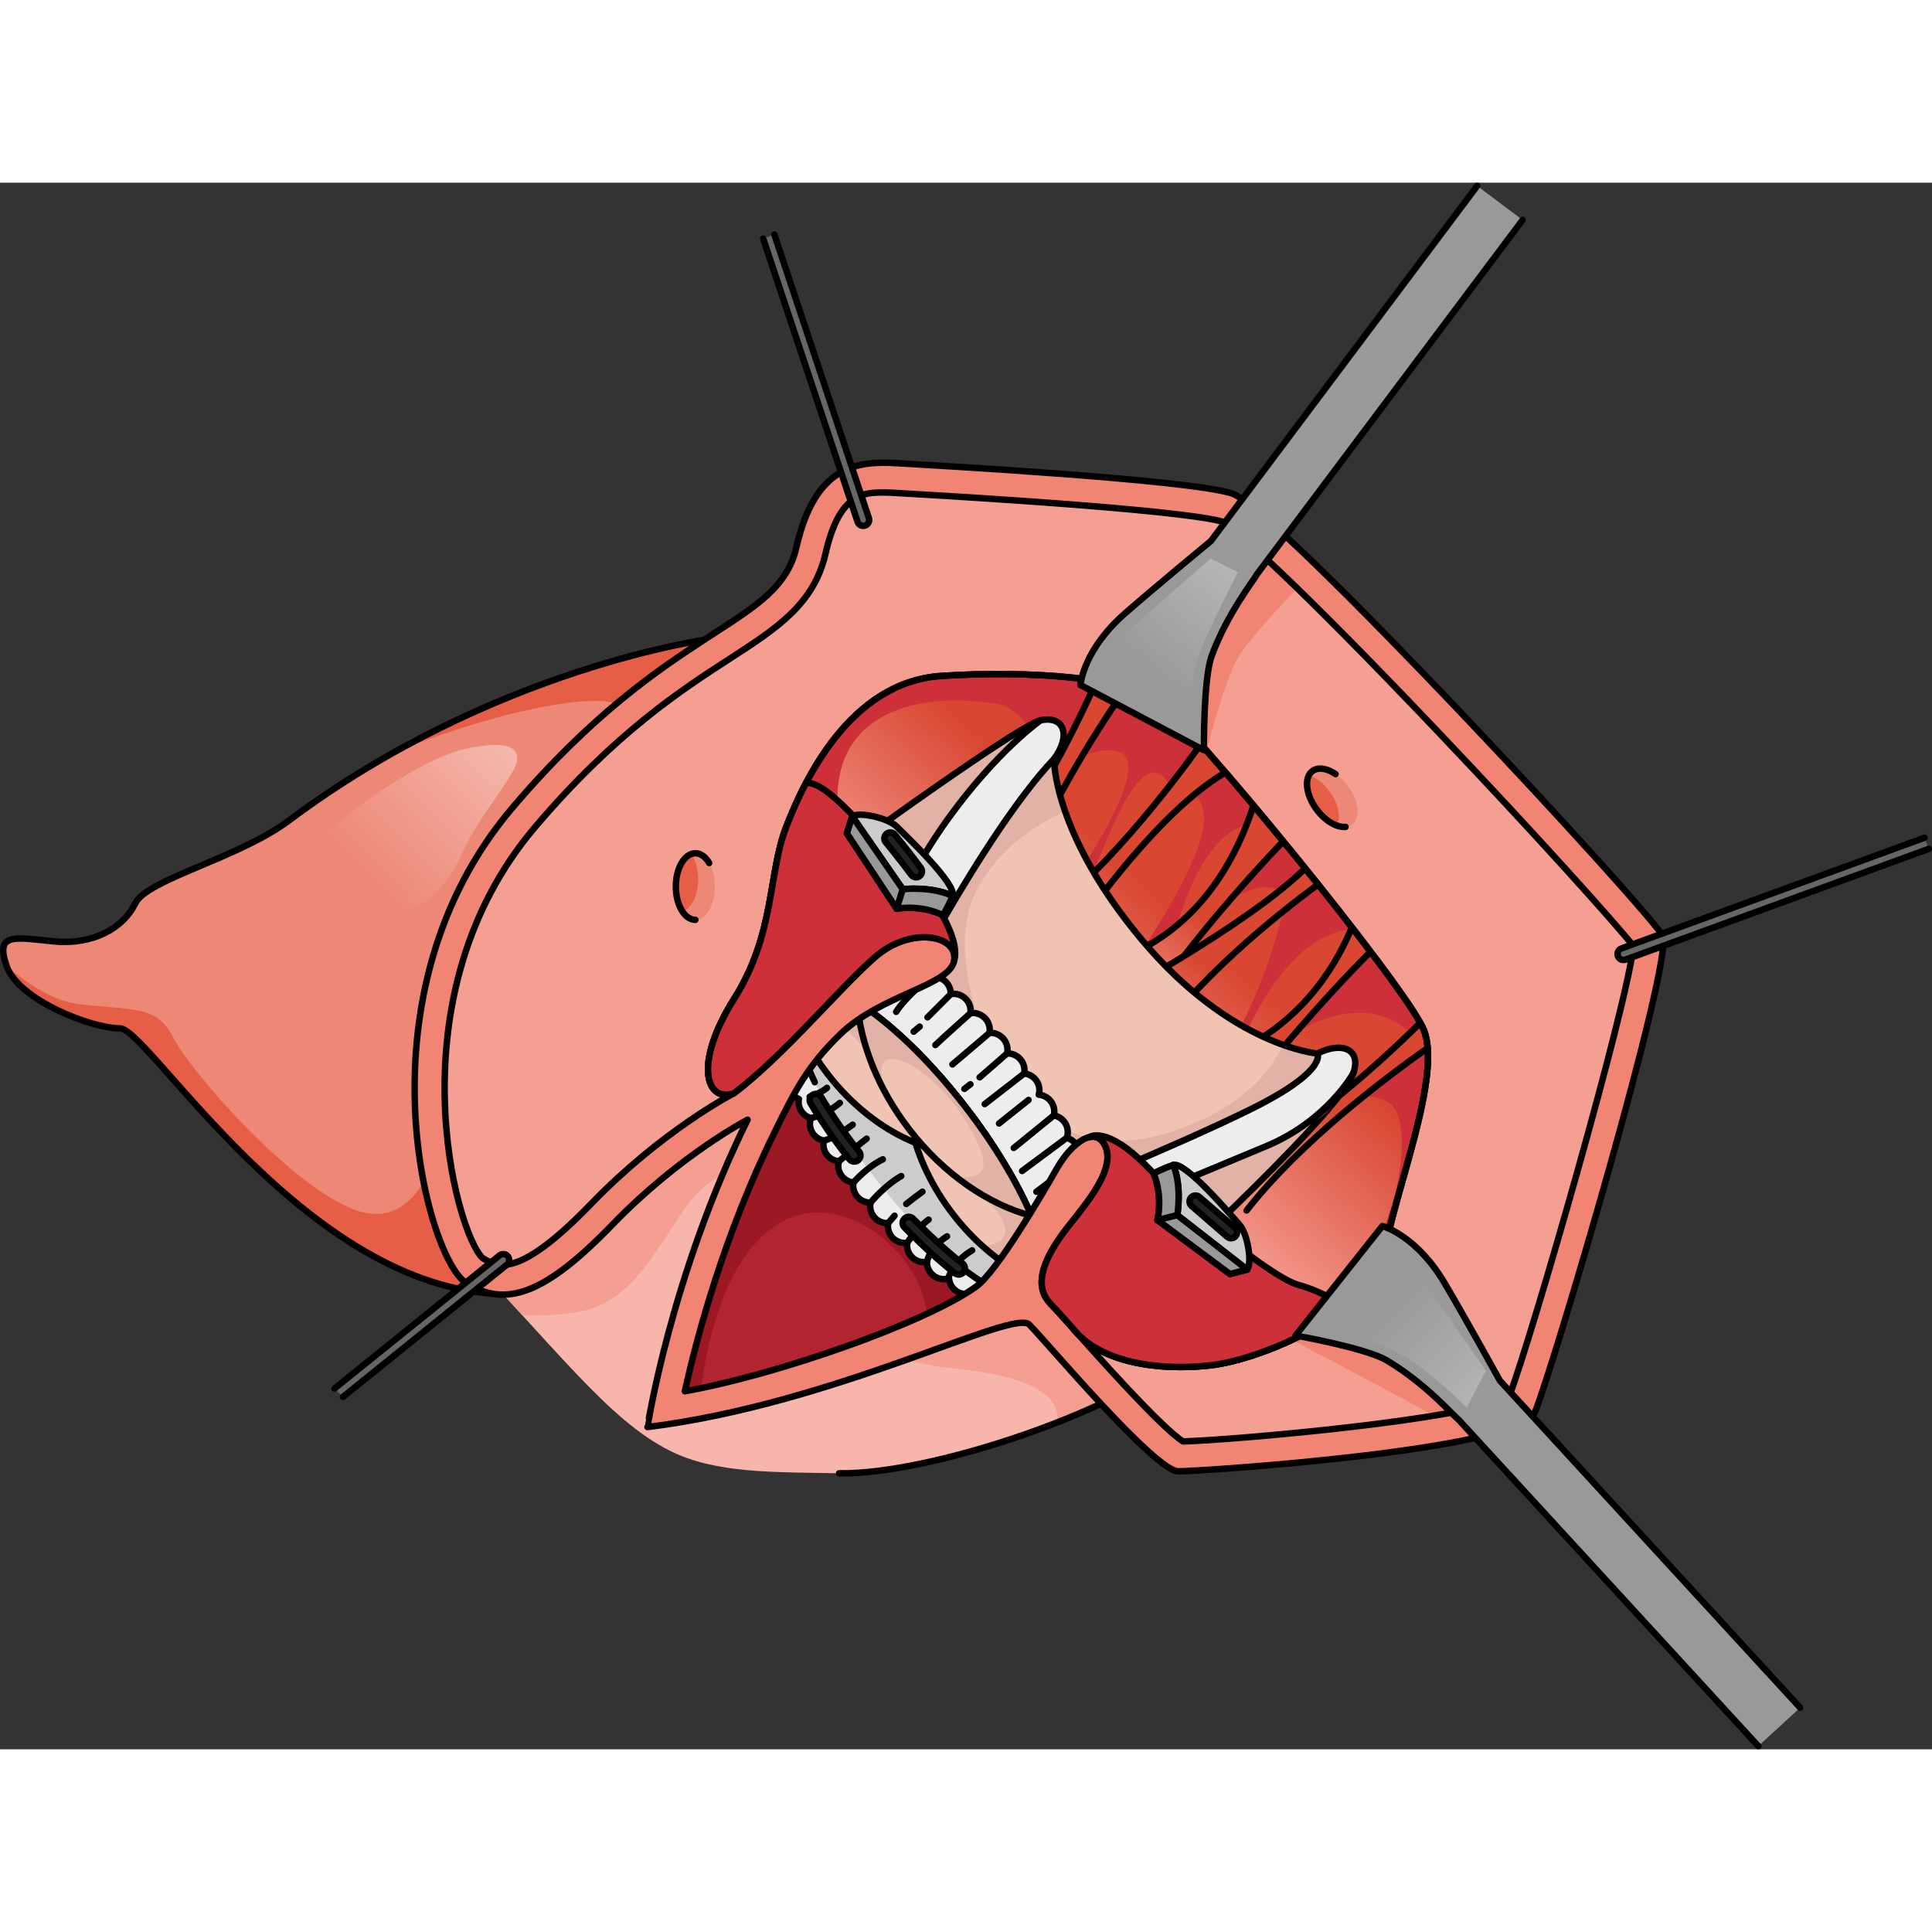 <?xml version="1.0" encoding="utf-8"?>
<!-- Created by: Science Figures, www.sciencefigures.org, Generator: Science Figures Editor -->
<svg version="1.1" id="Camada_1" xmlns="http://www.w3.org/2000/svg" xmlns:xlink="http://www.w3.org/1999/xlink" 
	 width="800px" height="800px" viewBox="0 0 299.31 242.709" enable-background="new 0 0 299.31 242.709"
	 xml:space="preserve">
<rect x="0" y="0" width="299.31" height="242.709" fill="#333333" stroke="none"/>
<g>
	<g>
		<path fill="#F7B5AC" d="M68.912,162.585c17.411,18.112,25.167,28.973,34.836,33.85c7.125,3.593,16.207,3.306,26.248,3.51
			c14.009,0.284,44.424-9.819,54.809-19.579l20.149-21.876l-97.874-21.904L68.912,162.585z"/>
		<path fill="#F59E92" d="M184.804,180.365l20.149-21.877l-97.874-21.904l-38.168,26.001c4.597,4.782,8.516,9.054,11.98,12.849
			c4.09,0.219,9.055-0.224,11.632-1.315c9.11-3.859,12.168-16.77,18.423-19.837c6.255-3.067,23.59,23.093,23.59,23.093
			s-0.989,4.894,13.775,6.393c10.701,1.087,16.096,3.904,15.499,8.281C172.542,188.622,180.442,184.465,184.804,180.365z"/>
		<path fill="none" stroke="#000000" stroke-linecap="round" stroke-linejoin="round" stroke-miterlimit="10" d="M129.995,199.945
			c14.009,0.284,44.424-9.819,54.809-19.579l20.149-21.876l-97.874-21.904l-38.168,26.001"/>
	</g>
	<g>
		<linearGradient id="SVGID_1_" gradientUnits="userSpaceOnUse" x1="160.232" y1="139.758" x2="183.228" y2="114.672">
			<stop  offset="0" style="stop-color:#F59E92"/>
			<stop  offset="1" style="stop-color:#D94732"/>
		</linearGradient>
		<path fill="url(#SVGID_1_)" d="M187.557,183.216c8.244-0.937,25.481-8.431,26.98-17.612c1.499-9.181,8.993-27.542,5.995-34.474
			c-2.997-6.932-36.535-47.964-41.407-51.149c-4.871-3.185-19.298-4.497-33.35-3.56c-14.052,0.937-21.172,16.113-23.982,23.42
			c-2.811,7.307-1.686,16.488-8.057,26.605c-6.37,10.118-4.309,16.113-0.038,14.627c7.72-5.821,16.526-16.5,21.959-21.184
			c5.434-4.684,12.741-3.372,12.178,0.562c-0.562,3.935-11.211,5.266-17.612,11.429c-5.059,4.872-7.045,8.737-10.267,15.329
			c-7.828,15.895-11.996,31.627-13.856,40.03c14.387-2.572,37.239-10.58,45.108-16.201c3.263-2.331,10.305-14.427,12.553-18.361
			c2.249-3.935,5.996-6.745,7.494-3.373c1.499,3.373-2.436,8.244-5.433,11.991c-2.998,3.747-6.37,8.993-3.098,12.355
			c0.609,0.625,1.661,1.787,3.605,3.974C170.398,182.712,179.313,184.153,187.557,183.216z"/>
		<path fill="#B22432" d="M162.563,154.754c-6.535-5.576-22.786-19.416-29.672-25.038c-0.939,0.651-1.839,1.367-2.666,2.164
			c-5.059,4.872-7.045,8.737-10.267,15.329c-7.828,15.895-11.996,31.627-13.856,40.03c14.387-2.572,37.239-10.58,45.108-16.201
			C154.017,169.032,159.62,159.799,162.563,154.754z"/>
		<path fill="#9B1824" d="M132.891,129.716c-0.939,0.651-1.839,1.367-2.666,2.164c-5.059,4.872-7.045,8.737-10.267,15.329
			c-7.828,15.895-11.996,31.627-13.856,40.03c0.81-0.145,1.651-0.309,2.51-0.487c1.037-7.932,3.566-18.048,9.705-23.753
			c9.92-9.218,24.176,1.8,25.285,12.238c3.144-1.463,5.782-2.895,7.607-4.199c2.808-2.006,8.412-11.239,11.354-16.284
			C156.027,149.178,139.777,135.338,132.891,129.716z"/>
		<path fill="#CD3038" d="M214.537,165.604c1.499-9.181,8.993-27.542,5.995-34.474c-2.997-6.932-36.535-47.964-41.407-51.149
			c-4.871-3.185-19.298-4.497-33.35-3.56c-14.052,0.937-21.172,16.113-23.982,23.42c-0.352,0.916-0.643,1.861-0.893,2.833
			c5.993,4.024,10.995,5.517,9.4-2.33c-3.55-17.472,10.791-22.144,25.079-19.391c0,0,9.598,3.908,4.992,17.706
			c0,0,4.606-12.055,12.551-10.602c7.945,1.452-11.86,27.741-11.86,27.741l6.218-3.05c0,0,5.411-16.122,9.212-20.043
			c3.8-3.921,5.297,2.324,5.297,2.324s4.376-2.905,4.721,3.486c0.345,6.39-11.63,23.529-11.63,23.529l6.679-3.921
			c0,0,3.684-18.155,12.896-18.881l-7.83,14.814c0,0,9.097-8.279,12.666-3.34c0,0-4.03,19.898-13.472,28.903l3.454,1.743
			c0,0,7.139-24.836,20.266-25.707c0,0-8.751,14.669-14.509,20.188c0,0,14.222-13.603,24.107-3.509l-12.752,10.974
			c2.04-1.378,5.171-2.651,8.542-0.924c5.822,2.982,0.021,29.818-12.84,32.942c-4.342,1.055-4.694,2.756-3.264,4.546
			C206.186,176.652,213.579,171.474,214.537,165.604z"/>
		
			<linearGradient id="SVGID_00000162324108284113787420000008799088245564749231_" gradientUnits="userSpaceOnUse" x1="183.116" y1="146.904" x2="195.25" y2="130.34">
			<stop  offset="0" style="stop-color:#F59E92"/>
			<stop  offset="1" style="stop-color:#D94732"/>
		</linearGradient>
		
			<path fill="url(#SVGID_00000162324108284113787420000008799088245564749231_)" stroke="#000000" stroke-linecap="round" stroke-linejoin="round" stroke-miterlimit="10" d="
			M188.509,147.746c5.199-8.743,17.799-22.613,23.824-28.613c-0.915-1.21-1.882-2.471-2.886-3.767
			c-8.956,21.321-28.439,22.303-28.439,22.303"/>
		
			<linearGradient id="SVGID_00000181069353593557965750000004866580884220049818_" gradientUnits="userSpaceOnUse" x1="171.776" y1="127.439" x2="183.089" y2="111.996">
			<stop  offset="0" style="stop-color:#F59E92"/>
			<stop  offset="1" style="stop-color:#D94732"/>
		</linearGradient>
		
			<path fill="url(#SVGID_00000181069353593557965750000004866580884220049818_)" stroke="#000000" stroke-linecap="round" stroke-linejoin="round" stroke-miterlimit="10" d="
			M177.395,128.502c5.14-8.645,16.041-20.884,21.406-26.472c-1.55-1.891-3.092-3.752-4.597-5.547
			c-7.933,24.284-26.52,25.06-26.52,25.06"/>
		
			<linearGradient id="SVGID_00000004545165498799779580000015827405756725684922_" gradientUnits="userSpaceOnUse" x1="159.982" y1="123.327" x2="172.686" y2="105.984">
			<stop  offset="0" style="stop-color:#F59E92"/>
			<stop  offset="1" style="stop-color:#D94732"/>
		</linearGradient>
		
			<path fill="url(#SVGID_00000004545165498799779580000015827405756725684922_)" stroke="#000000" stroke-linecap="round" stroke-linejoin="round" stroke-miterlimit="10" d="
			M163.647,120.185c0,0,13.919-21.667,26.208-28.825c-1.354-1.572-2.638-3.041-3.823-4.369c-4.407,6.162-15.648,20.99-27.096,28.95"
			/>
		
			<linearGradient id="SVGID_00000040550533742699547430000009296136920361122979_" gradientUnits="userSpaceOnUse" x1="148.468" y1="115.028" x2="163.562" y2="94.424">
			<stop  offset="0" style="stop-color:#F59E92"/>
			<stop  offset="1" style="stop-color:#D94732"/>
		</linearGradient>
		
			<path fill="url(#SVGID_00000040550533742699547430000009296136920361122979_)" stroke="#000000" stroke-linecap="round" stroke-linejoin="round" stroke-miterlimit="10" d="
			M155.841,113.565c5.299-15.251,14.182-28.965,18.723-35.427c-1.38-0.373-2.948-0.696-4.663-0.967
			c-3.19,7.091-10.654,22.425-20.194,33.75"/>
		
			<linearGradient id="SVGID_00000008832285472344974600000014536575877643799206_" gradientUnits="userSpaceOnUse" x1="191.426" y1="162.785" x2="205.867" y2="143.072">
			<stop  offset="0" style="stop-color:#F59E92"/>
			<stop  offset="1" style="stop-color:#D94732"/>
		</linearGradient>
		
			<path fill="url(#SVGID_00000008832285472344974600000014536575877643799206_)" stroke="#000000" stroke-linecap="round" stroke-linejoin="round" stroke-miterlimit="10" d="
			M193.12,159.228c8.319-10.593,21.27-20.389,28.061-25.166c-0.087-1.115-0.292-2.107-0.649-2.932
			c-0.117-0.27-0.286-0.598-0.492-0.968c-7.104,6.99-19.141,17.806-29.943,22.542"/>
		
			<linearGradient id="SVGID_00000122689080767216602700000012812250655641323906_" gradientUnits="userSpaceOnUse" x1="173.758" y1="136.972" x2="185.555" y2="120.868">
			<stop  offset="0" style="stop-color:#F59E92"/>
			<stop  offset="1" style="stop-color:#D94732"/>
		</linearGradient>
		
			<path fill="url(#SVGID_00000122689080767216602700000012812250655641323906_)" stroke="#000000" stroke-linecap="round" stroke-linejoin="round" stroke-miterlimit="10" d="
			M178.182,134.105c6.74-10.41,19.583-20.634,26.024-25.395c-0.658-0.824-1.322-1.652-1.99-2.48
			c-9.351,9.064-30.629,20.406-30.629,20.406"/>
	</g>
	<g>
		<g>
			<path fill="#F1C3B3" d="M209.654,137.968c1.287-3.598-1.597-5.031-5.553-3.057c0,0-13.275-1.046-27.137-17.531
				c-13.863-16.485-13.675-28.1-13.675-28.1c2.623-3.559,1.686-6.744-2.061-5.995c-3.747,0.749-38.216,26.039-38.216,26.039
				l50.955,65.567C173.966,174.892,207.225,144.758,209.654,137.968z"/>
			<path fill="#E2B2A6" d="M209.654,137.968c1.288-3.597-1.597-5.031-5.553-3.057c0,0-2.041-0.165-5.351-1.35
				c-1.893,4.154-6.416,9.936-17.228,13.467c-18.347,5.993-26.42-9.296-26.42-9.296s-9.785-17.246-3.547-28.621
				c3.243-5.914,8.832-9.577,13.453-11.733c-1.765-5.102-1.721-8.098-1.721-8.098c2.623-3.559,1.686-6.744-2.061-5.995
				c-3.747,0.749-38.216,26.039-38.216,26.039l50.955,65.567C173.966,174.892,207.224,144.758,209.654,137.968z"/>
			<g>
				<g id="XMLID_00000137102401054317548540000014639392212808572826_">
					<g>
						<path fill="#EDEDED" d="M204.101,134.911c3.958-1.97,6.844-0.541,5.561,3.06c0,0,0,0.009-0.009,0.018
							c-0.247,0.44-4.315,7.43-13.386,11.242c-9.373,3.931-31.664,13.111-31.664,13.111l-0.247,0.192l-3.463-4.471l0.522-0.403
							c0,0,20.047-8.053,32.223-14.045C205.814,137.614,204.101,134.911,204.101,134.911z"/>
						<path fill="#EDEDED" d="M161.232,83.292c3.747-0.751,4.682,2.428,2.061,5.992c-10.161,10.692-23.336,35.933-25.168,39.488
							l-3.005-3.866l-1.237-1.906c0,0,5.241-13.67,12.928-24.353C154.489,87.974,161.232,83.292,161.232,83.292z"/>
					</g>
				</g>
			</g>
			<path fill="none" stroke="#000000" stroke-linecap="round" stroke-linejoin="round" stroke-miterlimit="10" d="M209.654,137.968
				c1.287-3.598-1.597-5.031-5.553-3.057c0,0-13.275-1.046-27.137-17.531c-13.863-16.485-13.675-28.1-13.675-28.1
				c2.623-3.559,1.686-6.744-2.061-5.995c-3.747,0.749-38.216,26.039-38.216,26.039l50.955,65.567
				C173.966,174.892,207.225,144.758,209.654,137.968z"/>
			<path fill="none" stroke="#000000" stroke-linecap="round" stroke-linejoin="round" stroke-miterlimit="10" d="M161.227,83.285
				c0,0-6.744,4.683-14.425,15.361C139.122,109.325,133.876,123,133.876,123l4.02,6.188c0,0,14.457-28.391,25.391-39.908"/>
			<path fill="none" stroke="#000000" stroke-linecap="round" stroke-linejoin="round" stroke-miterlimit="10" d="M204.101,134.911
				c0,0,1.712,2.701-10.465,8.696c-12.177,5.995-32.222,14.05-32.222,14.05"/>
			<path fill="none" stroke="#000000" stroke-linecap="round" stroke-linejoin="round" stroke-miterlimit="10" d="M209.654,137.968
				c0,0-4.029,7.325-13.395,11.259c-9.367,3.934-31.66,13.113-31.66,13.113"/>
		</g>
		<g>
			<path fill="#EDEDED" d="M168.124,154.997c0.365-0.452,0.593-1.02,0.593-1.647c0-1.081-0.652-2.007-1.583-2.414
				c0.025-0.145,0.045-0.291,0.045-0.442c0-1.206-0.814-2.212-1.92-2.525c0.098-0.276,0.162-0.57,0.162-0.88
				c0-1.293-0.933-2.364-2.161-2.589c0.045-0.193,0.074-0.391,0.074-0.597c0-1.378-1.06-2.495-2.407-2.613
				c0.059-0.219,0.101-0.445,0.101-0.682c0-1.359-1.033-2.465-2.354-2.608c0.028-0.152,0.047-0.308,0.047-0.468
				c0-1.456-1.181-2.637-2.636-2.637c-0.021,0-0.04,0.006-0.061,0.006c0.038-0.179,0.061-0.365,0.061-0.555
				c0-1.456-1.181-2.637-2.637-2.637c-0.053,0-0.103,0.013-0.156,0.016c0.026-0.148,0.046-0.299,0.046-0.455
				c0-1.456-1.18-2.637-2.636-2.637c-0.126,0-0.246,0.02-0.366,0.037c0.017-0.121,0.037-0.241,0.037-0.367
				c0-1.456-1.18-2.636-2.636-2.636c-0.152,0-0.299,0.02-0.444,0.045c0-0.015,0.004-0.03,0.004-0.045
				c0-1.456-1.181-2.637-2.637-2.637c-0.238,0-0.464,0.042-0.683,0.101c-0.039-0.03-0.078-0.059-0.118-0.089
				c-0.159-1.304-1.257-2.319-2.605-2.319c-0.2,0-0.393,0.027-0.58,0.069c-7.164-4.645-13.684-6.094-17.473-3.171
				c-4.175,3.222-4.051,10.998-0.451,20.227c-0.294,0.577-0.573,1.295-0.573,1.705c0,1.081,0.652,2.007,1.583,2.414
				c-0.025,0.145-0.045,0.29-0.045,0.442c0,1.206,0.814,2.212,1.92,2.525c-0.098,0.277-0.162,0.57-0.162,0.88
				c0,1.293,0.933,2.364,2.161,2.589c-0.045,0.193-0.074,0.391-0.074,0.597c0,1.378,1.06,2.495,2.407,2.613
				c-0.059,0.219-0.101,0.445-0.101,0.682c0,1.359,1.033,2.465,2.354,2.608c-0.028,0.152-0.047,0.308-0.047,0.468
				c0,1.456,1.181,2.637,2.636,2.637c0.021,0,0.04-0.006,0.061-0.006c-0.039,0.179-0.061,0.365-0.061,0.555
				c0,1.456,1.181,2.637,2.637,2.637c0.053,0,0.103-0.013,0.156-0.016c-0.026,0.148-0.046,0.299-0.046,0.455
				c0,1.456,1.18,2.636,2.636,2.636c0.126,0,0.246-0.02,0.366-0.037c-0.017,0.121-0.037,0.241-0.037,0.367
				c0,1.456,1.18,2.636,2.636,2.636c0.152,0,0.299-0.02,0.444-0.045c0,0.015-0.005,0.029-0.005,0.045
				c0,1.456,1.181,2.637,2.637,2.637c0.238,0,0.464-0.042,0.683-0.101c0.039,0.03,0.078,0.059,0.118,0.089
				c0.159,1.304,1.258,2.319,2.605,2.319c0.073,0,0.301-0.034,0.568-0.078c7.169,4.652,13.696,6.105,17.487,3.179
				C171.878,172.054,171.746,164.251,168.124,154.997z"/>
			<path fill="#CCCCCC" d="M149.607,143.242c9.999,12.957,14.946,25.899,11.049,28.907c-3.897,3.007-15.162-5.059-25.161-18.016
				c-9.999-12.957-14.946-25.899-11.049-28.907C128.342,122.219,139.608,130.285,149.607,143.242z"/>
			<path fill="none" stroke="#000000" stroke-linecap="round" stroke-linejoin="round" stroke-miterlimit="10" d="M126.226,139.359
				c-3.262-6.878-4.134-12.317-1.781-14.133c3.897-3.007,15.162,5.059,25.161,18.016c9.999,12.957,14.946,25.899,11.049,28.907
				c-2.131,1.645-6.465-0.022-11.591-3.989"/>
			<path fill="#F1C3B3" d="M141.781,134.318c-2.75,6.931-0.711,16.982,5.866,25.505c4.028,5.22,9.045,8.942,14.028,10.837
				c1.619-4.613-3.265-16.007-12.069-27.417C147.033,139.907,144.376,136.899,141.781,134.318z"/>
			<path fill="#E2B2A6" d="M154.812,164.025c-0.865,0.568-1.793,0.716-2.718,0.601c3.017,2.735,6.304,4.787,9.583,6.033
				c0.89-2.535-0.194-7.124-2.804-12.632l-9.942-3.689C148.931,154.338,158.848,161.372,154.812,164.025z"/>
			<path fill="none" stroke="#000000" stroke-linecap="round" stroke-linejoin="round" stroke-miterlimit="10" d="M141.781,134.318
				c-2.75,6.931-0.711,16.982,5.866,25.505c4.028,5.22,9.045,8.942,14.028,10.837c1.619-4.613-3.265-16.007-12.069-27.417
				C147.033,139.907,144.376,136.899,141.781,134.318z"/>
			<path fill="#F1C3B3" d="M154.118,149.6c-1.356-2.09-2.863-4.223-4.511-6.358c-9.999-12.957-21.265-21.023-25.162-18.016
				c-0.965,0.745-1.387,2.102-1.324,3.916c1.177,3.03,2.868,6.064,5.076,8.924C135.613,147.676,146.374,152.208,154.118,149.6z"/>
			<path fill="#E2B2A6" d="M129.303,139.415c-2.105-3.31-3.799-7.085-2.052-8.832c3.46-3.46,12.108,11.531,12.108,11.531
				l-2.03-11.863c-5.683-4.703-10.576-6.807-12.884-5.026c-0.965,0.745-1.387,2.102-1.324,3.916c1.177,3.03,2.868,6.064,5.076,8.924
				C128.556,138.531,128.929,138.974,129.303,139.415z"/>
			<path fill="none" stroke="#000000" stroke-linecap="round" stroke-linejoin="round" stroke-miterlimit="10" d="M154.118,149.6
				c-1.356-2.09-2.863-4.223-4.511-6.358c-9.999-12.957-21.265-21.023-25.162-18.016c-0.965,0.745-1.387,2.102-1.324,3.916
				c1.177,3.03,2.868,6.064,5.076,8.924C135.613,147.676,146.374,152.208,154.118,149.6z"/>
			<path fill="#F1C3B3" d="M132.79,126.95c0.485,6.356,3.201,13.403,8.077,19.721c5.388,6.982,12.306,11.641,18.923,13.392
				c-2.096-4.972-5.609-10.893-10.183-16.821C143.874,135.814,137.728,129.998,132.79,126.95z"/>
			<path fill="#E2B2A6" d="M148.21,154.094c3.718,2.909,7.7,4.943,11.58,5.969c-2.096-4.972-5.609-10.893-10.183-16.821
				c-5.733-7.428-11.879-13.244-16.816-16.292c0.341,4.469,1.79,9.278,4.311,13.937c-0.839-2.888-1.07-5.884,2.027-4.999
				c5.65,1.614,11.993,10.378,13.146,15.222C152.943,153.916,150.437,154.281,148.21,154.094z"/>
			<path fill="none" stroke="#000000" stroke-linecap="round" stroke-linejoin="round" stroke-miterlimit="10" d="M132.79,126.95
				c0.485,6.356,3.201,13.403,8.077,19.721c5.388,6.982,12.306,11.641,18.923,13.392c-2.096-4.972-5.609-10.893-10.183-16.821
				C143.874,135.814,137.728,129.998,132.79,126.95z"/>
			<path fill="none" stroke="#000000" stroke-linecap="round" stroke-linejoin="round" stroke-miterlimit="10" d="M168.124,154.997
				c0.365-0.452,0.593-1.02,0.593-1.647c0-1.081-0.652-2.007-1.583-2.414c0.025-0.145,0.045-0.291,0.045-0.442
				c0-1.206-0.814-2.212-1.92-2.525c0.098-0.276,0.162-0.57,0.162-0.88c0-1.293-0.933-2.364-2.161-2.589
				c0.045-0.193,0.074-0.391,0.074-0.597c0-1.378-1.06-2.495-2.407-2.613c0.059-0.219,0.101-0.445,0.101-0.682
				c0-1.359-1.033-2.465-2.354-2.608c0.028-0.152,0.047-0.308,0.047-0.468c0-1.456-1.181-2.637-2.636-2.637
				c-0.021,0-0.04,0.006-0.061,0.006c0.038-0.179,0.061-0.365,0.061-0.555c0-1.456-1.181-2.637-2.637-2.637
				c-0.053,0-0.103,0.013-0.156,0.016c0.026-0.148,0.046-0.299,0.046-0.455c0-1.456-1.18-2.637-2.636-2.637
				c-0.126,0-0.246,0.02-0.366,0.037c0.017-0.121,0.037-0.241,0.037-0.367c0-1.456-1.18-2.636-2.636-2.636
				c-0.152,0-0.299,0.02-0.444,0.045c0-0.015,0.004-0.03,0.004-0.045c0-1.456-1.181-2.637-2.637-2.637
				c-0.238,0-0.464,0.042-0.683,0.101c-0.039-0.03-0.078-0.059-0.118-0.089c-0.159-1.304-1.257-2.319-2.605-2.319
				c-0.2,0-0.393,0.027-0.58,0.069c-7.164-4.645-13.684-6.094-17.473-3.171c-4.175,3.222-4.051,10.998-0.451,20.227
				c-0.294,0.577-0.573,1.295-0.573,1.705c0,1.081,0.652,2.007,1.583,2.414c-0.025,0.145-0.045,0.29-0.045,0.442
				c0,1.206,0.814,2.212,1.92,2.525c-0.098,0.277-0.162,0.57-0.162,0.88c0,1.293,0.933,2.364,2.161,2.589
				c-0.045,0.193-0.074,0.391-0.074,0.597c0,1.378,1.06,2.495,2.407,2.613c-0.059,0.219-0.101,0.445-0.101,0.682
				c0,1.359,1.033,2.465,2.354,2.608c-0.028,0.152-0.047,0.308-0.047,0.468c0,1.456,1.181,2.637,2.636,2.637
				c0.021,0,0.04-0.006,0.061-0.006c-0.039,0.179-0.061,0.365-0.061,0.555c0,1.456,1.181,2.637,2.637,2.637
				c0.053,0,0.103-0.013,0.156-0.016c-0.026,0.148-0.046,0.299-0.046,0.455c0,1.456,1.18,2.636,2.636,2.636
				c0.126,0,0.246-0.02,0.366-0.037c-0.017,0.121-0.037,0.241-0.037,0.367c0,1.456,1.18,2.636,2.636,2.636
				c0.152,0,0.299-0.02,0.444-0.045c0,0.015-0.005,0.029-0.005,0.045c0,1.456,1.181,2.637,2.637,2.637
				c0.238,0,0.464-0.042,0.683-0.101c0.039,0.03,0.078,0.059,0.118,0.089c0.159,1.304,1.258,2.319,2.605,2.319
				c0.073,0,0.301-0.034,0.568-0.078c7.169,4.652,13.696,6.105,17.487,3.179C171.878,172.054,171.746,164.251,168.124,154.997z"/>
			<path fill="none" stroke="#000000" stroke-linecap="round" stroke-linejoin="round" stroke-miterlimit="10" d="M146.917,169.773
				c0,0,0.491-2.47,3.691-4.372"/>
			<path fill="none" stroke="#000000" stroke-linecap="round" stroke-linejoin="round" stroke-miterlimit="10" d="M143.601,167.192
				c0,0,0.347-2.224,3.115-3.954"/>
			<path fill="none" stroke="#000000" stroke-linecap="round" stroke-linejoin="round" stroke-miterlimit="10" d="M140.558,164.234
				c0,0,1.401-2.207,3.304-3.59"/>
			
				<line fill="none" stroke="#000000" stroke-linecap="round" stroke-linejoin="round" stroke-miterlimit="10" x1="137.601" y1="161.179" x2="138.586" y2="160.038"/>
			<path fill="none" stroke="#000000" stroke-linecap="round" stroke-linejoin="round" stroke-miterlimit="10" d="M140.402,158.222
				c0,0,1.643-1.297,2.508-1.903"/>
			<path fill="none" stroke="#000000" stroke-linecap="round" stroke-linejoin="round" stroke-miterlimit="10" d="M134.87,158.003
				c0,0,2.159-2.635,4.754-4.106"/>
			<path fill="none" stroke="#000000" stroke-linecap="round" stroke-linejoin="round" stroke-miterlimit="10" d="M132.22,154.905
				c0,0,2.042-2.391,4.55-3.602"/>
			<path fill="none" stroke="#000000" stroke-linecap="round" stroke-linejoin="round" stroke-miterlimit="10" d="M129.966,151.615
				c0,0,3.777-3.166,4.296-3.512"/>
			<path fill="none" stroke="#000000" stroke-linecap="round" stroke-linejoin="round" stroke-miterlimit="10" d="M127.632,148.404
				c0.488-0.042,2.478-0.993,4.467-2.464"/>
			<path fill="none" stroke="#000000" stroke-linecap="round" stroke-linejoin="round" stroke-miterlimit="10" d="M125.633,144.936
				c0,0,2.401-0.638,4.477-2.368"/>
			<path fill="none" stroke="#000000" stroke-linecap="round" stroke-linejoin="round" stroke-miterlimit="10" d="M125.44,141.616
				c0,0,1.643-0.519,2.681-1.384"/>
			<path fill="none" stroke="#000000" stroke-linecap="round" stroke-linejoin="round" stroke-miterlimit="10" d="M140.672,120.793
				c0,0-2.198,1.513-5.558,5.731"/>
			<path fill="none" stroke="#000000" stroke-linecap="round" stroke-linejoin="round" stroke-miterlimit="10" d="M143.975,123.132
				c0,0-3.642,2.963-5.143,5.322"/>
			
				<line fill="none" stroke="#000000" stroke-linecap="round" stroke-linejoin="round" stroke-miterlimit="10" x1="147.29" y1="125.712" x2="143.692" y2="129.311"/>
			
				<line fill="none" stroke="#000000" stroke-linecap="round" stroke-linejoin="round" stroke-miterlimit="10" x1="142.477" y1="130.741" x2="141.548" y2="131.527"/>
			<path fill="none" stroke="#000000" stroke-linecap="round" stroke-linejoin="round" stroke-miterlimit="10" d="M150.334,128.671
				c0,0-4.712,4.215-5.426,4.929"/>
			
				<line fill="none" stroke="#000000" stroke-linecap="round" stroke-linejoin="round" stroke-miterlimit="10" x1="153.291" y1="131.725" x2="147.552" y2="136.602"/>
			
				<line fill="none" stroke="#000000" stroke-linecap="round" stroke-linejoin="round" stroke-miterlimit="10" x1="156.022" y1="134.902" x2="151.769" y2="138.604"/>
			
				<line fill="none" stroke="#000000" stroke-linecap="round" stroke-linejoin="round" stroke-miterlimit="10" x1="150.34" y1="139.676" x2="149.411" y2="140.391"/>
			
				<line fill="none" stroke="#000000" stroke-linecap="round" stroke-linejoin="round" stroke-miterlimit="10" x1="158.672" y1="138" x2="152.556" y2="142.749"/>
			
				<line fill="none" stroke="#000000" stroke-linecap="round" stroke-linejoin="round" stroke-miterlimit="10" x1="159.346" y1="142.106" x2="154.771" y2="145.751"/>
			
				<line fill="none" stroke="#000000" stroke-linecap="round" stroke-linejoin="round" stroke-miterlimit="10" x1="163.259" y1="144.501" x2="157.059" y2="149.54"/>
			
				<line fill="none" stroke="#000000" stroke-linecap="round" stroke-linejoin="round" stroke-miterlimit="10" x1="165.259" y1="147.969" x2="158.345" y2="153.114"/>
			
				<line fill="none" stroke="#000000" stroke-linecap="round" stroke-linejoin="round" stroke-miterlimit="10" x1="167.134" y1="150.937" x2="164.493" y2="153.257"/>
			
				<line fill="none" stroke="#000000" stroke-linecap="round" stroke-linejoin="round" stroke-miterlimit="10" x1="162.348" y1="154.972" x2="160.561" y2="156.33"/>
			
				<line fill="none" stroke="#000000" stroke-linecap="round" stroke-linejoin="round" stroke-miterlimit="10" x1="168.124" y1="154.997" x2="162.205" y2="159.618"/>
		</g>
		<path fill="#222222" stroke="#000000" stroke-linecap="round" stroke-linejoin="round" stroke-miterlimit="10" d="M132.344,151.66
			c-0.278,0-0.553-0.12-0.743-0.352c-3.222-3.939-5.921-8.496-6.034-8.688c-0.269-0.456-0.117-1.044,0.339-1.313
			c0.454-0.269,1.042-0.118,1.313,0.338c0.027,0.046,2.739,4.626,5.867,8.448c0.335,0.41,0.274,1.014-0.136,1.349
			C132.772,151.589,132.557,151.66,132.344,151.66z"/>
		<path fill="#222222" stroke="#000000" stroke-linecap="round" stroke-linejoin="round" stroke-miterlimit="10" d="
			M148.526,169.154c-0.2,0-0.402-0.062-0.574-0.192c-3.354-2.514-7.665-6.932-7.848-7.119c-0.369-0.38-0.361-0.986,0.019-1.356
			c0.378-0.37,0.985-0.362,1.356,0.018c0.043,0.045,4.39,4.499,7.623,6.923c0.424,0.317,0.51,0.918,0.192,1.342
			C149.105,169.021,148.818,169.154,148.526,169.154z"/>
	</g>
	<g>
		<path fill="#ED8876" d="M44.788,98.798c-7.916,5.921-22.015,9.079-23.849,12.886c-1.834,3.807-6.552,6.443-12.58,5.857
			c-6.028-0.586-9.173-1.464-7.338,3.807s13.104,9.665,17.559,9.665s28.805,40.595,59.468,41.181l31.997-101.512
			C110.045,70.682,76.499,75.075,44.788,98.798z"/>
		
			<linearGradient id="SVGID_00000132805056980068478320000000440344678692516258_" gradientUnits="userSpaceOnUse" x1="110.827" y1="55.327" x2="56.785" y2="107.606">
			<stop  offset="0" style="stop-color:#FFFFFF"/>
			<stop  offset="1" style="stop-color:#FFFFFF;stop-opacity:0"/>
		</linearGradient>
		<path fill="url(#SVGID_00000132805056980068478320000000440344678692516258_)" d="M51.398,100.037
			c4.464-4.108,14.793-11.09,20.785-12.346c5.992-1.256,8.426-0.419,7.865,2.092c-0.562,2.511-6.367,8.998-8.614,14.438
			c-2.247,5.44-7.864,10.253-12.359,9.207C54.582,112.383,45.032,105.896,51.398,100.037z"/>
		<path fill="#E75E46" d="M60.813,88.387c20.394-8.348,37.241-9.974,35.151-6.136c-2.622,4.813-27.9,66.332-27.9,66.332
			s-2.809,14.02-12.733,10.672c-9.924-3.348-25.84-21.552-28.462-26.784c-2.622-5.231-6.554-4.185-14.792-5.231
			c-3.885-0.493-7.893-3.172-11.046-5.867c1.861,5.261,13.101,9.64,17.55,9.64c4.455,0,28.804,40.596,59.467,41.181l31.998-101.512
			C110.045,70.683,86.855,73.731,60.813,88.387z"/>
		<path fill="none" stroke="#000000" stroke-linecap="round" stroke-linejoin="round" stroke-miterlimit="10" d="M44.788,98.798
			c-7.916,5.921-22.015,9.079-23.849,12.886c-1.834,3.807-6.552,6.443-12.58,5.857c-6.028-0.586-9.173-1.464-7.338,3.807
			s13.104,9.665,17.559,9.665s28.805,40.595,59.468,41.181l31.997-101.512C110.045,70.682,76.499,75.075,44.788,98.798z"/>
	</g>
	<g>
		<path fill="#F28474" d="M257.575,116.675c-1.803-3.607-59.877-66.37-66.73-68.534c-6.853-2.164-45.809-4.328-51.941-4.689
			c-6.132-0.361-12.624,0.361-15.51,12.986c-2.886,12.625-19.478,11.542-44.006,40.399c-24.528,28.856-13.346,69.616-7.214,73.584
			c6.132,3.968,12.264,1.804,22.724-9.018c10.46-10.821,20.921-16.232,20.921-16.232c-11.903,24.167-15.51,47.613-15.51,47.613
			c29.217-3.607,56.631-18.396,59.156-15.871c2.525,2.525,19.478,22.724,23.085,22.724s52.663-3.246,55.188-9.018
			C240.261,184.848,259.379,120.282,257.575,116.675z M214.537,165.604c-1.499,9.181-18.736,16.675-26.98,17.612
			c-8.244,0.937-17.159-0.505-21.226-5.592c-1.945-2.187-2.996-3.349-3.605-3.974c-3.273-3.362,0.1-8.608,3.098-12.355
			c2.997-3.747,6.932-8.619,5.433-11.991c-1.498-3.372-5.246-0.562-7.494,3.373c-2.248,3.935-9.29,16.031-12.553,18.361
			c-7.869,5.621-30.721,13.629-45.108,16.201c1.86-8.403,6.028-24.136,13.856-40.03c3.222-6.592,5.209-10.458,10.267-15.329
			c6.4-6.163,17.05-7.494,17.612-11.429c0.562-3.935-6.745-5.246-12.178-0.562c-5.434,4.684-14.24,15.364-21.959,21.184
			c-4.271,1.486-6.332-4.509,0.038-14.627c6.37-10.118,5.246-19.298,8.057-26.605c2.811-7.307,9.93-22.483,23.982-23.42
			c14.052-0.937,28.479,0.375,33.35,3.56c4.871,3.185,38.409,44.217,41.407,51.149C223.53,138.062,216.036,156.424,214.537,165.604z
			"/>
		<path fill="none" stroke="#000000" stroke-linecap="round" stroke-linejoin="round" stroke-miterlimit="10" d="M115.818,145.17
			c0,0-10.461,5.411-20.921,16.232c-10.46,10.821-16.592,12.985-22.724,9.018c-6.132-3.968-17.314-44.727,7.214-73.584
			c24.528-28.856,41.12-27.774,44.006-40.399c2.886-12.625,9.378-13.346,15.51-12.985c6.132,0.361,45.088,2.525,51.941,4.689
			c6.853,2.164,64.927,64.927,66.73,68.534c1.804,3.607-17.314,68.173-19.839,73.944c-2.525,5.771-51.581,9.018-55.188,9.018
			c-3.607,0-20.56-20.2-23.085-22.724c-2.525-2.525-29.938,12.264-59.155,15.871C100.308,192.783,103.915,169.337,115.818,145.17z"
			/>
		<g>
			<path fill="#F59E92" d="M222.831,85.121c-22.354-23.52-31.533-31.532-33.533-32.628c-2.107-0.602-11.114-2.142-49.494-4.367
				l-1.172-0.068c-0.573-0.034-1.151-0.057-1.727-0.057c-3.053,0-6.851,0-9.015,9.465c-1.792,7.843-7.545,11.566-14.827,16.278
				c-7.495,4.85-17.759,11.492-30.161,26.081c-22.304,26.24-12.33,62.824-8.135,66.778c1.132,0.718,2.128,1.052,3.129,1.052
				c3.056,0,7.533-3.094,13.685-9.458c10.862-11.236,21.663-16.888,22.118-17.123c-4.271,1.486-6.332-4.509,0.038-14.627
				c6.37-10.118,5.246-19.298,8.057-26.605c2.811-7.307,9.93-22.483,23.982-23.42c14.052-0.937,28.479,0.375,33.35,3.56
				c4.871,3.185,38.409,44.217,41.407,51.149c2.998,6.932-4.496,25.294-5.995,34.474c-1.499,9.181-18.736,16.675-26.98,17.612
				c-8.244,0.937-17.159-0.505-21.226-5.592c3.425,3.853,13.579,15.275,16.951,17.387c7.795-0.219,44.401-3.404,50.503-6.92
				c3.379-8.771,18.42-60.961,19.261-69.827C250.185,114.665,238.05,101.133,222.831,85.121z"/>
		</g>
		<path fill="#F28474" d="M186.949,88.025c1.024-4.029,2.934-10.975,4.669-14.122c1.398-2.537,5.751-7.31,9.353-11.062
			c-3.447-3.348-6.049-5.753-7.939-7.407l-15.324,19.309l0.125,4.539c0.482,0.222,0.92,0.454,1.294,0.699
			C180.314,80.757,183.209,83.789,186.949,88.025z"/>
		<path fill="#F28474" d="M221.492,177.624l-14.057-2.603c-2.204,1.612-4.727,3.047-7.294,4.252
			c4.457,2.318,14.806,7.845,22.063,11.731c1.92-0.317,3.709-0.644,5.288-0.981L221.492,177.624z"/>
		<g>
			<path fill="none" stroke="#000000" stroke-linecap="round" stroke-linejoin="round" stroke-miterlimit="10" d="M222.831,85.121
				c-22.354-23.52-31.533-31.532-33.533-32.628c-2.107-0.602-11.114-2.142-49.494-4.367l-1.172-0.068
				c-0.573-0.034-1.151-0.057-1.727-0.057c-3.053,0-6.851,0-9.015,9.465c-1.792,7.843-7.545,11.566-14.827,16.278
				c-7.495,4.85-17.759,11.492-30.161,26.081c-22.304,26.24-12.33,62.824-8.135,66.778c1.132,0.718,2.128,1.052,3.129,1.052
				c3.056,0,7.533-3.094,13.685-9.458c10.862-11.236,21.663-16.888,22.118-17.123c-4.271,1.486-6.332-4.509,0.038-14.627
				c6.37-10.118,5.246-19.298,8.057-26.605c2.811-7.307,9.93-22.483,23.982-23.42c14.052-0.937,28.479,0.375,33.35,3.56
				c4.871,3.185,38.409,44.217,41.407,51.149c2.998,6.932-4.496,25.294-5.995,34.474c-1.499,9.181-18.736,16.675-26.98,17.612
				c-8.244,0.937-17.159-0.505-21.226-5.592c3.425,3.853,13.579,15.275,16.951,17.387c7.795-0.219,44.401-3.404,50.503-6.92
				c3.379-8.771,18.42-60.961,19.261-69.827C250.185,114.665,238.05,101.133,222.831,85.121z"/>
			<path fill="none" stroke="#000000" stroke-linecap="round" stroke-linejoin="round" stroke-miterlimit="10" d="M187.557,183.216
				c8.244-0.937,25.481-8.431,26.98-17.612c1.499-9.181,8.993-27.542,5.995-34.474c-2.997-6.932-36.535-47.964-41.407-51.149
				c-4.871-3.185-19.298-4.497-33.35-3.56c-14.052,0.937-21.172,16.113-23.982,23.42c-2.811,7.307-1.686,16.488-8.057,26.605
				c-6.37,10.118-4.309,16.113-0.038,14.627c7.72-5.821,16.526-16.5,21.959-21.184c5.434-4.684,12.741-3.372,12.178,0.562
				c-0.562,3.935-11.211,5.266-17.612,11.429c-5.059,4.872-7.045,8.737-10.267,15.329c-7.828,15.895-11.996,31.627-13.856,40.03
				c14.387-2.572,37.239-10.58,45.108-16.201c3.263-2.331,10.305-14.427,12.553-18.361c2.249-3.935,5.996-6.745,7.494-3.373
				c1.499,3.373-2.436,8.244-5.433,11.991c-2.998,3.747-6.37,8.993-3.098,12.355c0.609,0.625,1.661,1.787,3.605,3.974
				C170.398,182.712,179.313,184.153,187.557,183.216z"/>
		</g>
	</g>
	<g>
		<path fill="#ED8876" d="M110.751,109.045c0,2.849-1.354,5.158-3.024,5.158c-1.67,0-3.024-2.31-3.024-5.158
			c0-2.849,1.354-5.158,3.024-5.158C109.397,103.886,110.751,106.196,110.751,109.045z"/>
		<path fill="#E75E46" d="M104.703,109.045c0,1.559,0.407,2.953,1.048,3.899c1.375-0.485,2.408-2.562,2.408-5.051
			c0-1.559-0.407-2.953-1.048-3.899C105.737,104.479,104.703,106.556,104.703,109.045z"/>
		<path fill="#ED8876" d="M208.828,93.494c1.695,2.29,1.981,4.951,0.639,5.945c-1.342,0.994-3.804-0.057-5.5-2.346
			c-1.695-2.29-1.981-4.951-0.639-5.945C204.671,90.154,207.133,91.204,208.828,93.494z"/>
		<path fill="#E75E46" d="M205.949,94.262c-0.921-1.243-2.064-2.103-3.135-2.487c-0.68,1.242-0.264,3.403,1.153,5.318
			c0.92,1.243,2.063,2.103,3.134,2.487C207.782,98.337,207.366,96.176,205.949,94.262z"/>
		<path fill="none" stroke="#000000" stroke-linecap="round" stroke-linejoin="round" stroke-miterlimit="10" d="M107.727,114.203
			c-1.67,0-3.024-2.31-3.024-5.158c0-2.849,1.354-5.158,3.024-5.158c0.835,0,1.591,0.577,2.138,1.511"/>
		<path fill="none" stroke="#000000" stroke-linecap="round" stroke-linejoin="round" stroke-miterlimit="10" d="M208.462,99.805
			c-1.363,0.117-3.164-0.916-4.494-2.712c-1.695-2.29-1.981-4.951-0.639-5.945c0.887-0.656,2.262-0.421,3.582,0.475"/>
	</g>
	<g>
		<path fill="#CD3038" d="M203.994,145.363l2.391-2.058C204.902,144.306,203.994,145.363,203.994,145.363z"/>
	</g>
	<g>
		<path fill="#CD3038" d="M139.968,106.024c-5.397-4.818-11.571-13.296-15.089-13.034c-1.344,2.554-2.359,4.965-3.085,6.851
			c-2.811,7.307-1.686,16.488-8.057,26.605c-6.37,10.118-4.309,16.113-0.038,14.627c7.72-5.821,16.526-16.5,21.959-21.184
			c5.434-4.684,12.741-3.372,12.178,0.562l0,0C148.773,117.265,144.913,110.439,139.968,106.024z"/>
		<path fill="none" stroke="#000000" stroke-linecap="round" stroke-linejoin="round" stroke-miterlimit="10" d="M139.968,106.024
			c-5.397-4.818-11.571-13.296-15.089-13.034c-1.344,2.554-2.359,4.965-3.085,6.851c-2.811,7.307-1.686,16.488-8.057,26.605
			c-6.37,10.118-4.309,16.113-0.038,14.627c7.72-5.821,16.526-16.5,21.959-21.184c5.434-4.684,12.741-3.372,12.178,0.562l0,0
			C148.773,117.265,144.913,110.439,139.968,106.024z"/>
		<g>
			<path fill="#CCCCCC" stroke="#000000" stroke-linecap="round" stroke-linejoin="round" stroke-miterlimit="10" d="
				M138.918,112.485c0,0,3.594-0.718,7.169,0.997c0,0,0.759-1.206,1.489-2.979c0.73-1.773-7.302-9.388-8.658-10.744
				c-1.356-1.356-5.841-2.331-6.884-1.583l-0.834,2.626L138.918,112.485z"/>
			<path fill="#222222" stroke="#000000" stroke-linecap="round" stroke-linejoin="round" stroke-miterlimit="10" d="
				M141.89,107.617c-0.274-0.008-0.541-0.138-0.716-0.375c-1.801-2.446-3.938-5.042-3.96-5.068
				c-0.324-0.393-0.268-0.975,0.126-1.299c0.392-0.324,0.974-0.269,1.299,0.125c0.021,0.026,2.19,2.66,4.021,5.148
				c0.303,0.41,0.214,0.988-0.196,1.29C142.291,107.565,142.088,107.623,141.89,107.617z"/>
			<path fill="none" stroke="#000000" stroke-linecap="round" stroke-linejoin="round" stroke-miterlimit="10" d="M132.034,98.177
				l7.823,11.283c0,0,4.381-0.521,7.719,1.043"/>
			<path fill="#999999" stroke="#000000" stroke-linecap="round" stroke-linejoin="round" stroke-miterlimit="10" d="
				M138.918,112.485c0,0,3.594-0.718,7.169,0.997c0,0,0.759-1.206,1.489-2.979c-3.338-1.565-7.719-1.043-7.719-1.043l-7.823-11.283
				l-0.835,2.626L138.918,112.485z"/>
			
				<line fill="none" stroke="#000000" stroke-linecap="round" stroke-linejoin="round" stroke-miterlimit="10" x1="139.857" y1="109.46" x2="138.918" y2="112.485"/>
		</g>
	</g>
	<g>
		<path fill="#CD3038" d="M177.707,152.431c-6.336-6.471-8.923-4.57-8.923-4.57l-0.001,0.002c1.011-0.224,1.904,0.162,2.473,1.441
			c1.499,3.373-2.436,8.244-5.433,11.991c-2.998,3.747-6.37,8.993-3.098,12.355c0.609,0.625,1.661,1.787,3.605,3.974
			c4.067,5.087,12.982,6.529,21.226,5.592c5.426-0.617,14.745-4.074,20.912-8.983c-0.008-0.006-2.997-2.258-7.306-3.469
			C196.849,169.551,184.043,158.901,177.707,152.431z"/>
		<path fill="none" stroke="#000000" stroke-linecap="round" stroke-linejoin="round" stroke-miterlimit="10" d="M177.707,152.431
			c-6.336-6.471-8.923-4.57-8.923-4.57l-0.001,0.002c1.011-0.224,1.904,0.162,2.473,1.441c1.499,3.373-2.436,8.244-5.433,11.991
			c-2.998,3.747-6.37,8.993-3.098,12.355c0.609,0.625,1.661,1.787,3.605,3.974c4.067,5.087,12.982,6.529,21.226,5.592
			c5.426-0.617,14.745-4.074,20.912-8.983c-0.008-0.006-2.997-2.258-7.306-3.469C196.849,169.551,184.043,158.901,177.707,152.431z"
			/>
		<g>
			<path fill="#CCCCCC" stroke="#000000" stroke-linecap="round" stroke-linejoin="round" stroke-miterlimit="10" d="
				M179.315,160.717c0,0,0.917-3.548-0.597-7.213c0,0,1.246-0.69,3.057-1.321c1.811-0.63,8.967,7.813,10.245,9.242
				c1.279,1.429,2.002,5.962,1.197,6.962l-2.668,0.687L179.315,160.717z"/>
			<path fill="#222222" stroke="#000000" stroke-linecap="round" stroke-linejoin="round" stroke-miterlimit="10" d="
				M190.724,163.531c-0.214,0-0.429-0.074-0.604-0.225l-5.518-4.776c-0.386-0.334-0.427-0.916-0.094-1.302
				c0.333-0.387,0.916-0.426,1.301-0.094l5.518,4.776c0.386,0.334,0.427,0.916,0.094,1.302
				C191.239,163.423,190.981,163.531,190.724,163.531z"/>
			<path fill="none" stroke="#000000" stroke-linecap="round" stroke-linejoin="round" stroke-miterlimit="10" d="M193.217,168.387
				l-10.83-8.439c0,0,0.765-4.345-0.612-7.765"/>
			<path fill="#999999" stroke="#000000" stroke-linecap="round" stroke-linejoin="round" stroke-miterlimit="10" d="
				M179.314,160.717c0,0,0.917-3.548-0.596-7.213c0,0,1.246-0.69,3.057-1.321c1.376,3.42,0.612,7.765,0.612,7.765l10.83,8.439
				l-2.668,0.687L179.314,160.717z"/>
			
				<line fill="none" stroke="#000000" stroke-linecap="round" stroke-linejoin="round" stroke-miterlimit="10" x1="182.387" y1="159.948" x2="179.315" y2="160.717"/>
		</g>
	</g>
	<path fill="#666666" stroke="#000000" stroke-linecap="round" stroke-linejoin="round" stroke-miterlimit="10" d="M119.961,8.02
		l14.634,43.901c0.179,0.477-0.061,1.008-0.537,1.189c-0.477,0.18-1.009-0.061-1.189-0.538L118.234,8.671"/>
	<path fill="#666666" stroke="#000000" stroke-linecap="round" stroke-linejoin="round" stroke-miterlimit="10" d="M298.81,103.205
		l-46.974,17.163c-0.477,0.179-1.008-0.059-1.19-0.535c-0.18-0.477,0.06-1.009,0.536-1.19l46.974-17.163"/>
	<path fill="#666666" stroke="#000000" stroke-linecap="round" stroke-linejoin="round" stroke-miterlimit="10" d="M51.826,186.81
		l25.478-20.55c0.359-0.361,0.942-0.364,1.305-0.006c0.362,0.359,0.364,0.943,0.006,1.305l-25.478,20.55"/>
	<g>
		<path fill="#999999" stroke="#000000" stroke-linecap="round" stroke-linejoin="round" stroke-miterlimit="10" d="M228.846,0.5
			l-41.251,55.01c-0.097,0.077-8.711,7.189-13.299,11.21c-6.334,5.552-6.859,10.707-6.918,11.099l19.149,10.108
			c-0.017-0.045-0.105-11.065,1.187-14.6c2.451-6.706,6.755-12.005,6.922-12.539l41.251-55.01"/>
		
			<linearGradient id="SVGID_00000067934069277481132570000002993456221058251429_" gradientUnits="userSpaceOnUse" x1="177.902" y1="75.793" x2="192.012" y2="59.091">
			<stop  offset="0" style="stop-color:#FFFFFF;stop-opacity:0"/>
			<stop  offset="1" style="stop-color:#FFFFFF;stop-opacity:0.3"/>
		</linearGradient>
		<path fill="url(#SVGID_00000067934069277481132570000002993456221058251429_)" d="M191.767,60.338c0,0-3.581,7.03-5.347,11.135
			c-1.766,4.104-1.872,7.775-1.872,7.775l-13.534-6.623l16.557-14.398L191.767,60.338z"/>
	</g>
	<g>
		<path fill="#999999" stroke="#000000" stroke-linecap="round" stroke-linejoin="round" stroke-miterlimit="10" d="
			M278.882,236.257l-46.503-50.648c-0.058-0.11-5.467-9.883-8.578-15.131c-4.295-7.246-9.266-8.708-9.641-8.838l-13.451,16.969
			c0.047-0.008,10.896,1.928,14.134,3.847c6.142,3.64,10.561,8.844,11.055,9.106l46.503,50.648"/>
		
			<linearGradient id="SVGID_00000062159568228632560310000013894486153686385327_" gradientUnits="userSpaceOnUse" x1="9871.259" y1="4897.528" x2="9885.639" y2="4880.507" gradientTransform="matrix(-0.102 0.995 -0.995 -0.102 6094.086 -9146.931)">
			<stop  offset="0" style="stop-color:#FFFFFF;stop-opacity:0"/>
			<stop  offset="1" style="stop-color:#FFFFFF;stop-opacity:0.3"/>
		</linearGradient>
		<path fill="url(#SVGID_00000062159568228632560310000013894486153686385327_)" d="M227.237,189.742c0,0-5.764-5.72-9.667-7.896
			c-3.903-2.176-7.543-2.656-7.543-2.656l7.97-12.787l12.192,17.66L227.237,189.742z"/>
	</g>
</g>
</svg>